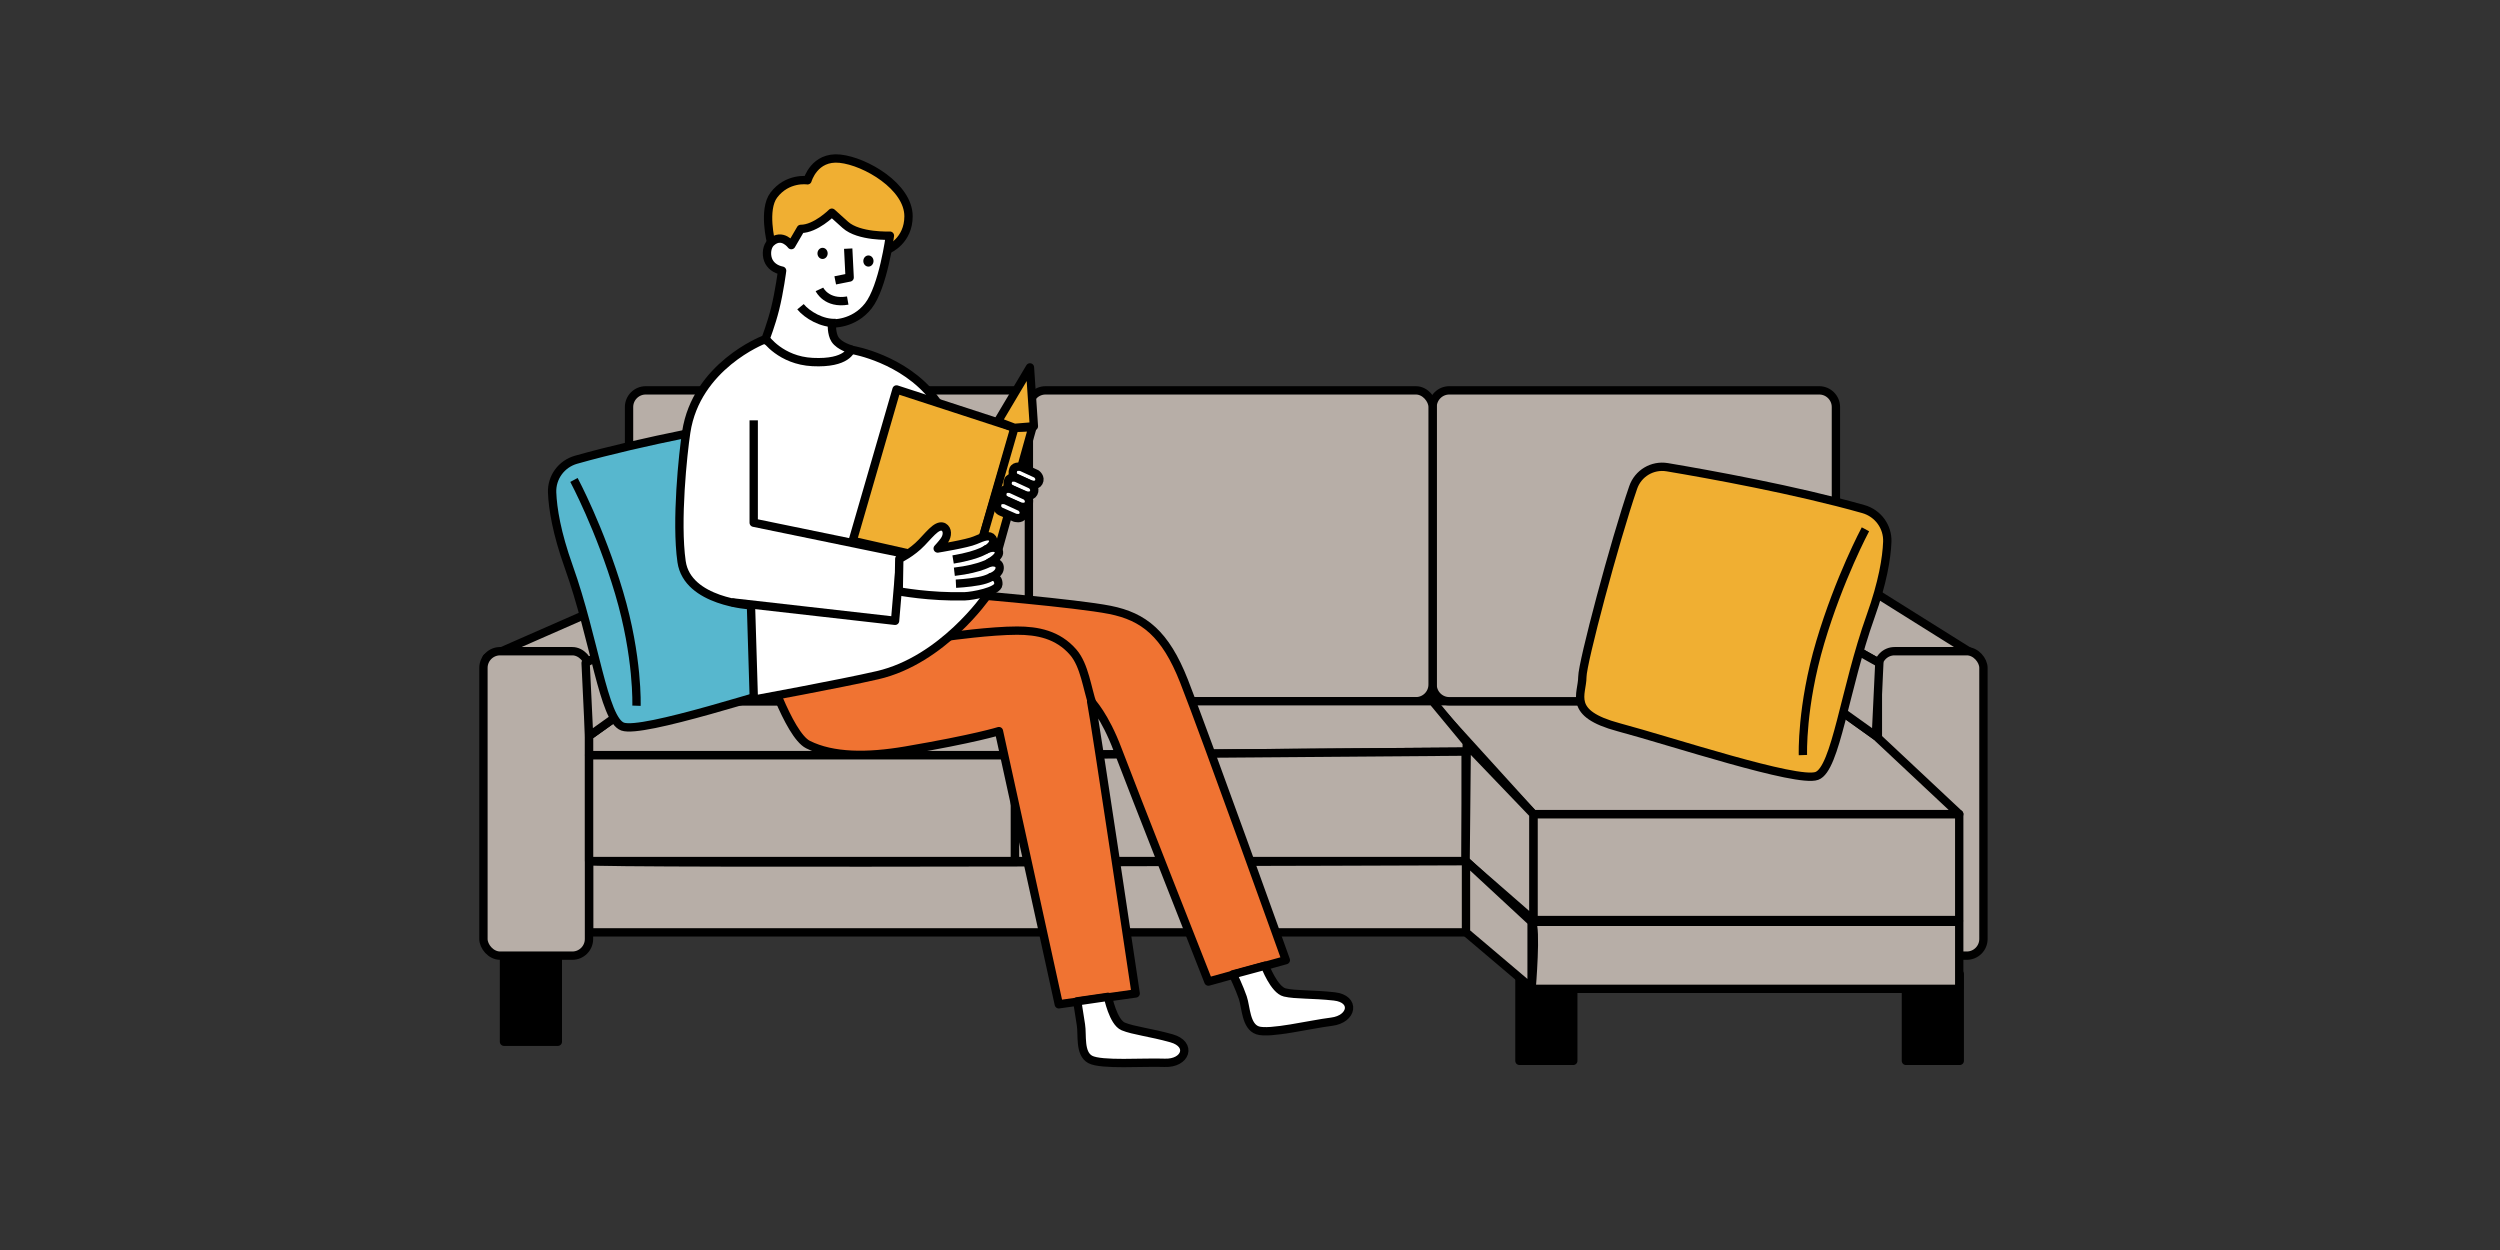<?xml version="1.0" encoding="UTF-8"?>
<svg xmlns="http://www.w3.org/2000/svg" width="300" height="150" version="1.1" viewBox="0 0 300 150">
  <rect x="0" y="0" width="300" height="150" fill="#333333" stroke="none"/>
  <defs>
    <style>
      .cls-1 {
        fill: #f07332;
      }

      .cls-1, .cls-2, .cls-3, .cls-4, .cls-5, .cls-6, .cls-7 {
        stroke: #000;
        stroke-linejoin: round;
      }

      .cls-8, .cls-5 {
        fill: #b7aea7;
      }

      .cls-2 {
        fill: #fff;
      }

      .cls-3 {
        fill: #f0af32;
      }

      .cls-4 {
        fill: #57b7ce;
      }

      .cls-6 {
        fill: none;
      }
    </style>
  </defs>
  <!-- Generator: Adobe Illustrator 28.7.1, SVG Export Plug-In . SVG Version: 1.2.0 Build 142)  -->
  <g>
    <g id="_レイヤー_1">
      <path class="cls-3" d="M92.528,29.09s-.989-3.932.324-5.672c1.626-2.155,4.052-1.783,4.052-1.783,0,0,.81-2.917,3.89-2.593s8.229,3.353,8.229,6.908c0,2.958-2.395,3.951-2.395,3.951l-14.1-.81h0Z"/>
      <path class="cls-5" d="M70.691,103.322v8.559h105.806v-8.559s-106.223.417-105.806,0Z"/>
      <polygon class="cls-5" points="58.395 78.938 75.484 71.435 75.484 76.645 70.274 79.563 58.395 78.938"/>
      <polygon class="cls-5" points="225.52 79.563 220.31 76.645 219.443 67.637 237.145 78.723 225.52 79.563"/>
      <rect class="cls-7" x="60.479" y="114.59" width="6.461" height="10.42"/>
      <rect class="cls-7" x="182.332" y="116.883" width="6.461" height="10.42"/>
      <rect class="cls-7" x="228.71" y="116.883" width="6.461" height="10.42"/>
      <rect class="cls-8" x="58.013" y="78.144" width="12.666" height="36.535" rx="2" ry="2"/>
      <rect class="cls-6" x="58.013" y="78.144" width="12.666" height="36.535" rx="2" ry="2"/>
      <rect class="cls-8" x="225.347" y="78.144" width="12.666" height="36.535" rx="2" ry="2"/>
      <rect class="cls-6" x="225.347" y="78.144" width="12.666" height="36.535" rx="2" ry="2"/>
      <rect class="cls-5" x="70.691" y="90.609" width="51.108" height="12.713"/>
      <polygon class="cls-5" points="70.691 90.609 70.691 88.316 76.527 84.148 124.091 84.148 121.799 90.609 70.691 90.609"/>
      <path class="cls-8" d="M78.527,84.148c-1.1,0-2.099-.894-2.221-1.988,0,0-.821-7.391-.821-12.184v-21.133c0-1.1.9-2,2-2h44.398c1.1,0,2,.9,2,2v33.305c0,1.1-.9,2-2,2h-43.356,0Z"/>
      <path class="cls-6" d="M78.527,84.148c-1.1,0-2.099-.894-2.221-1.988,0,0-.821-7.391-.821-12.184v-21.133c0-1.1.9-2,2-2h44.398c1.1,0,2,.9,2,2v33.305c0,1.1-.9,2-2,2h-43.356,0Z"/>
      <polygon class="cls-5" points="70.274 79.563 75.484 76.645 76.527 84.148 70.691 88.316 70.274 79.563"/>
      <rect class="cls-5" x="183.999" y="97.695" width="51.108" height="12.713"/>
      <polygon class="cls-5" points="235.107 97.695 225.104 88.316 219.268 84.148 171.703 84.148 184 97.695 235.107 97.695"/>
      <path class="cls-8" d="M217.268,84.148c1.1,0,2.099-.894,2.221-1.988,0,0,.821-7.391.821-12.184v-21.133c0-1.1-.9-2-2-2h-44.398c-1.1,0-2,.9-2,2v33.305c0,1.1.9,2,2,2h43.356,0Z"/>
      <path class="cls-6" d="M217.268,84.148c1.1,0,2.099-.894,2.221-1.988,0,0,.821-7.391.821-12.184v-21.133c0-1.1-.9-2-2-2h-44.398c-1.1,0-2,.9-2,2v33.305c0,1.1.9,2,2,2h43.356,0Z"/>
      <polygon class="cls-5" points="225.52 79.563 220.31 76.645 219.268 84.148 225.104 88.316 225.52 79.563"/>
      <rect class="cls-8" x="123.466" y="46.843" width="48.446" height="37.305" rx="2" ry="2"/>
      <rect class="cls-6" x="123.466" y="46.843" width="48.446" height="37.305" rx="2" ry="2"/>
      <polygon class="cls-5" points="123.466 84.148 171.912 84.148 176.914 90.192 121.799 90.609 123.466 84.148"/>
      <polygon class="cls-5" points="121.799 90.609 121.799 103.322 175.872 103.322 175.872 90.192 121.799 90.609"/>
      <polygon class="cls-5" points="175.872 103.322 184 110.408 184 97.695 176.01 89.36 175.872 103.322"/>
      <path class="cls-3" d="M200.069,56.066c4.957.834,15.337,2.706,23.539,5.026,1.748.494,2.939,2.119,2.866,3.934-.078,1.936-.54,4.836-1.995,8.91-3.126,8.753-4.168,18.34-6.461,19.174-2.367.861-17.506-4.168-23.759-5.835-6.252-1.667-4.377-3.96-4.377-6.044,0-1.699,3.876-16.272,6.1-22.734.586-1.702,2.311-2.729,4.086-2.431h0Z"/>
      <path class="cls-6" d="M223.853,63.516s-3.126,5.835-5.419,13.547-2.084,13.547-2.084,13.547"/>
      <path class="cls-4" d="M92.66,50.145c-4.957.834-15.337,2.706-23.539,5.026-1.748.494-2.939,2.119-2.866,3.934.078,1.936.54,4.836,1.995,8.91,3.126,8.753,4.168,18.34,6.461,19.174,2.367.861,17.506-4.168,23.759-5.835,6.252-1.667,4.377-3.96,4.377-6.044,0-1.699-3.876-16.272-6.1-22.734-.586-1.702-2.311-2.729-4.086-2.431h0Z"/>
      <path class="cls-6" d="M68.876,57.594s3.126,5.835,5.419,13.547c2.292,7.711,2.084,13.547,2.084,13.547"/>
      <polygon class="cls-5" points="175.918 103.322 183.791 110.616 183.791 118.55 175.918 111.881 175.918 103.322"/>
      <path class="cls-5" d="M183.791,110.616h51.316v8.045h-51.316s.625-7.419,0-8.045h0Z"/>
      <path class="cls-1" d="M108.671,90.069c8.324-1.421,11.2-2.335,11.2-2.335l7.185,32.782,9.226-1.302s-4.839-32.495-5.346-35.032c0,0,1.644,1.675,3.198,5.818s10.875,27.791,10.875,27.791l9.292-2.576s-9.622-26.89-12.226-33.501c-2.244-5.696-4.833-7.716-8.869-8.524-4.036-.807-17.261-1.906-17.261-1.906l-24.186,8.049s2.833,8.834,5.21,10.02c2.971,1.482,7.08,1.505,11.704.716h-.002Z"/>
      <path class="cls-2" d="M129.269,120.158s.238,1.594.441,2.812-.203,3.451,1.117,4.162,6.395.305,8.933.406,3.35-2.233.812-2.944-4.568-.914-5.786-1.421-1.827-3.553-1.827-3.553l-3.689.538h-.001Z"/>
      <path class="cls-2" d="M147.958,116.922s.778,1.622,1.175,2.791.355,3.439,1.771,3.928,6.361-.728,8.882-1.036,2.947-2.743.328-3.036-4.655-.167-5.939-.472-2.375-3.213-2.375-3.213l-3.842,1.037h0Z"/>
      <path class="cls-2" d="M102.372,42.013s6.041,1.036,9.666,5.696c2.573,3.308,6.449,8.958,6.449,8.958l-3.462,3.981,3.384,10.869s-5.288,7.702-13.103,9.506c-4.501,1.039-14.845,2.934-14.845,2.934l-.345-11.312s-7.635-.399-8.327-5.246c-.692-4.847.168-12.975.56-15.548,1.208-7.94,9.249-11.054,9.249-11.054l10.775,1.215h0Z"/>
      <polyline class="cls-3" points="121.867 51.21 116.865 68.191 102.319 64.9 107.584 46.734 121.735 51.342"/>
      <polygon class="cls-3" points="121.735 51.342 123.898 51.265 119.497 67.007 116.865 68.191 121.735 51.342"/>
      <polygon class="cls-3" points="123.593 44.087 124.067 51.152 121.735 51.342 119.736 50.583 123.593 44.087"/>
      <path class="cls-2" d="M94.959,29.414s-1.107-1.523-2.431-.324c-.51.461-.611,1.394-.361,2.079s.875,1.149,1.686,1.311c0,0-.314,2.474-.843,4.589-.468,1.873-1.131,3.561-1.131,3.561,0,0,1.817,2.623,5.627,2.814,4.198.21,4.614-1.519,4.614-1.519,0,0-1.364-.358-1.913-1.182-.45-.675-.386-1.928-.386-1.928,0,0,2.593.162,4.376-2.107s2.593-8.428,2.593-8.428c0,0-3.728.162-5.348-1.297l-1.621-1.459s-1.945,1.945-3.728,1.945l-1.134,1.945h0Z"/>
      <path class="cls-2" d="M96.058,36.807c.806.979,2.593,2.039,4.256,1.947"/>
      <polyline class="cls-2" points="101.785 29.836 101.958 33.298 100.227 33.644"/>
      <path class="cls-2" d="M98.332,34.726s.839,1.787,3.397,1.341"/>
      <polyline class="cls-6" points="90.445 50.436 90.445 62.726 108.102 66.362 107.409 74.498 87.818 72.275"/>
      <path class="cls-2" d="M107.913,67.072s1.514-.724,2.699-1.975c.571-.603,1.137-1.258,1.58-1.597.476-.364.814-.383,1.053-.246.461.263.521.987.058,1.635-.299.418-.782.931-.782.931,0,0,3.552-.575,4.491-.984,1.052-.458,1.755-.705,2.075-.226.453.679-.717,1.32-.717,1.32,0,0,1.112-.574,1.471.189.302.641-1.132,1.396-1.132,1.396,0,0,1.183-.246,1.249.544s-.947,1.154-.947,1.154c0,0,.83-.075.792.905-.033.855-3.141,1.41-3.999,1.434-4.251.117-7.957-.597-7.957-.597l.066-3.883h0Z"/>
      <path class="cls-2" d="M122.585,56.048s-.767-.224-.982.296c-.301.727.349,1.035.349,1.035l1.704.747s.725.242.99-.26c.308-.584-.278-.995-.278-.995l-1.783-.822h0Z"/>
      <path class="cls-2" d="M121.968,57.347s-.767-.224-.982.296c-.301.727.349,1.035.349,1.035l1.704.747s.725.242.99-.26c.308-.584-.278-.995-.278-.995l-1.783-.822h0Z"/>
      <path class="cls-2" d="M121.335,58.694s-.767-.224-.982.296c-.301.727.349,1.035.349,1.035l1.704.747s.725.242.99-.26c.308-.584-.278-.995-.278-.995l-1.783-.822h0Z"/>
      <path class="cls-2" d="M120.703,60.041s-.767-.224-.982.296c-.301.727.349,1.035.349,1.035l1.704.747s.725.242.99-.26c.308-.584-.278-.995-.278-.995l-1.783-.822h0Z"/>
      <path class="cls-6" d="M113.937,76.364s4.951-.69,8.113-.69c2.417,0,4.893.455,6.745,2.603,1.358,1.574,1.662,4.359,2.318,6.251"/>
      <ellipse cx="98.708" cy="30.407" rx=".67" ry=".612" transform="translate(66.893 128.671) rotate(-89.181)"/>
      <ellipse cx="104.211" cy="31.324" rx=".67" ry=".612" transform="translate(71.4 135.076) rotate(-89.181)"/>
      <path class="cls-5" d="M118.596,65.743s-.792.83-4.225,1.396"/>
      <path class="cls-5" d="M119.011,67.365s-1.207.868-4.489,1.245"/>
      <path class="cls-5" d="M119.087,69.138s-.416.373-1.66.604-2.716.302-2.716.302"/>
    </g>
  </g>
</svg>